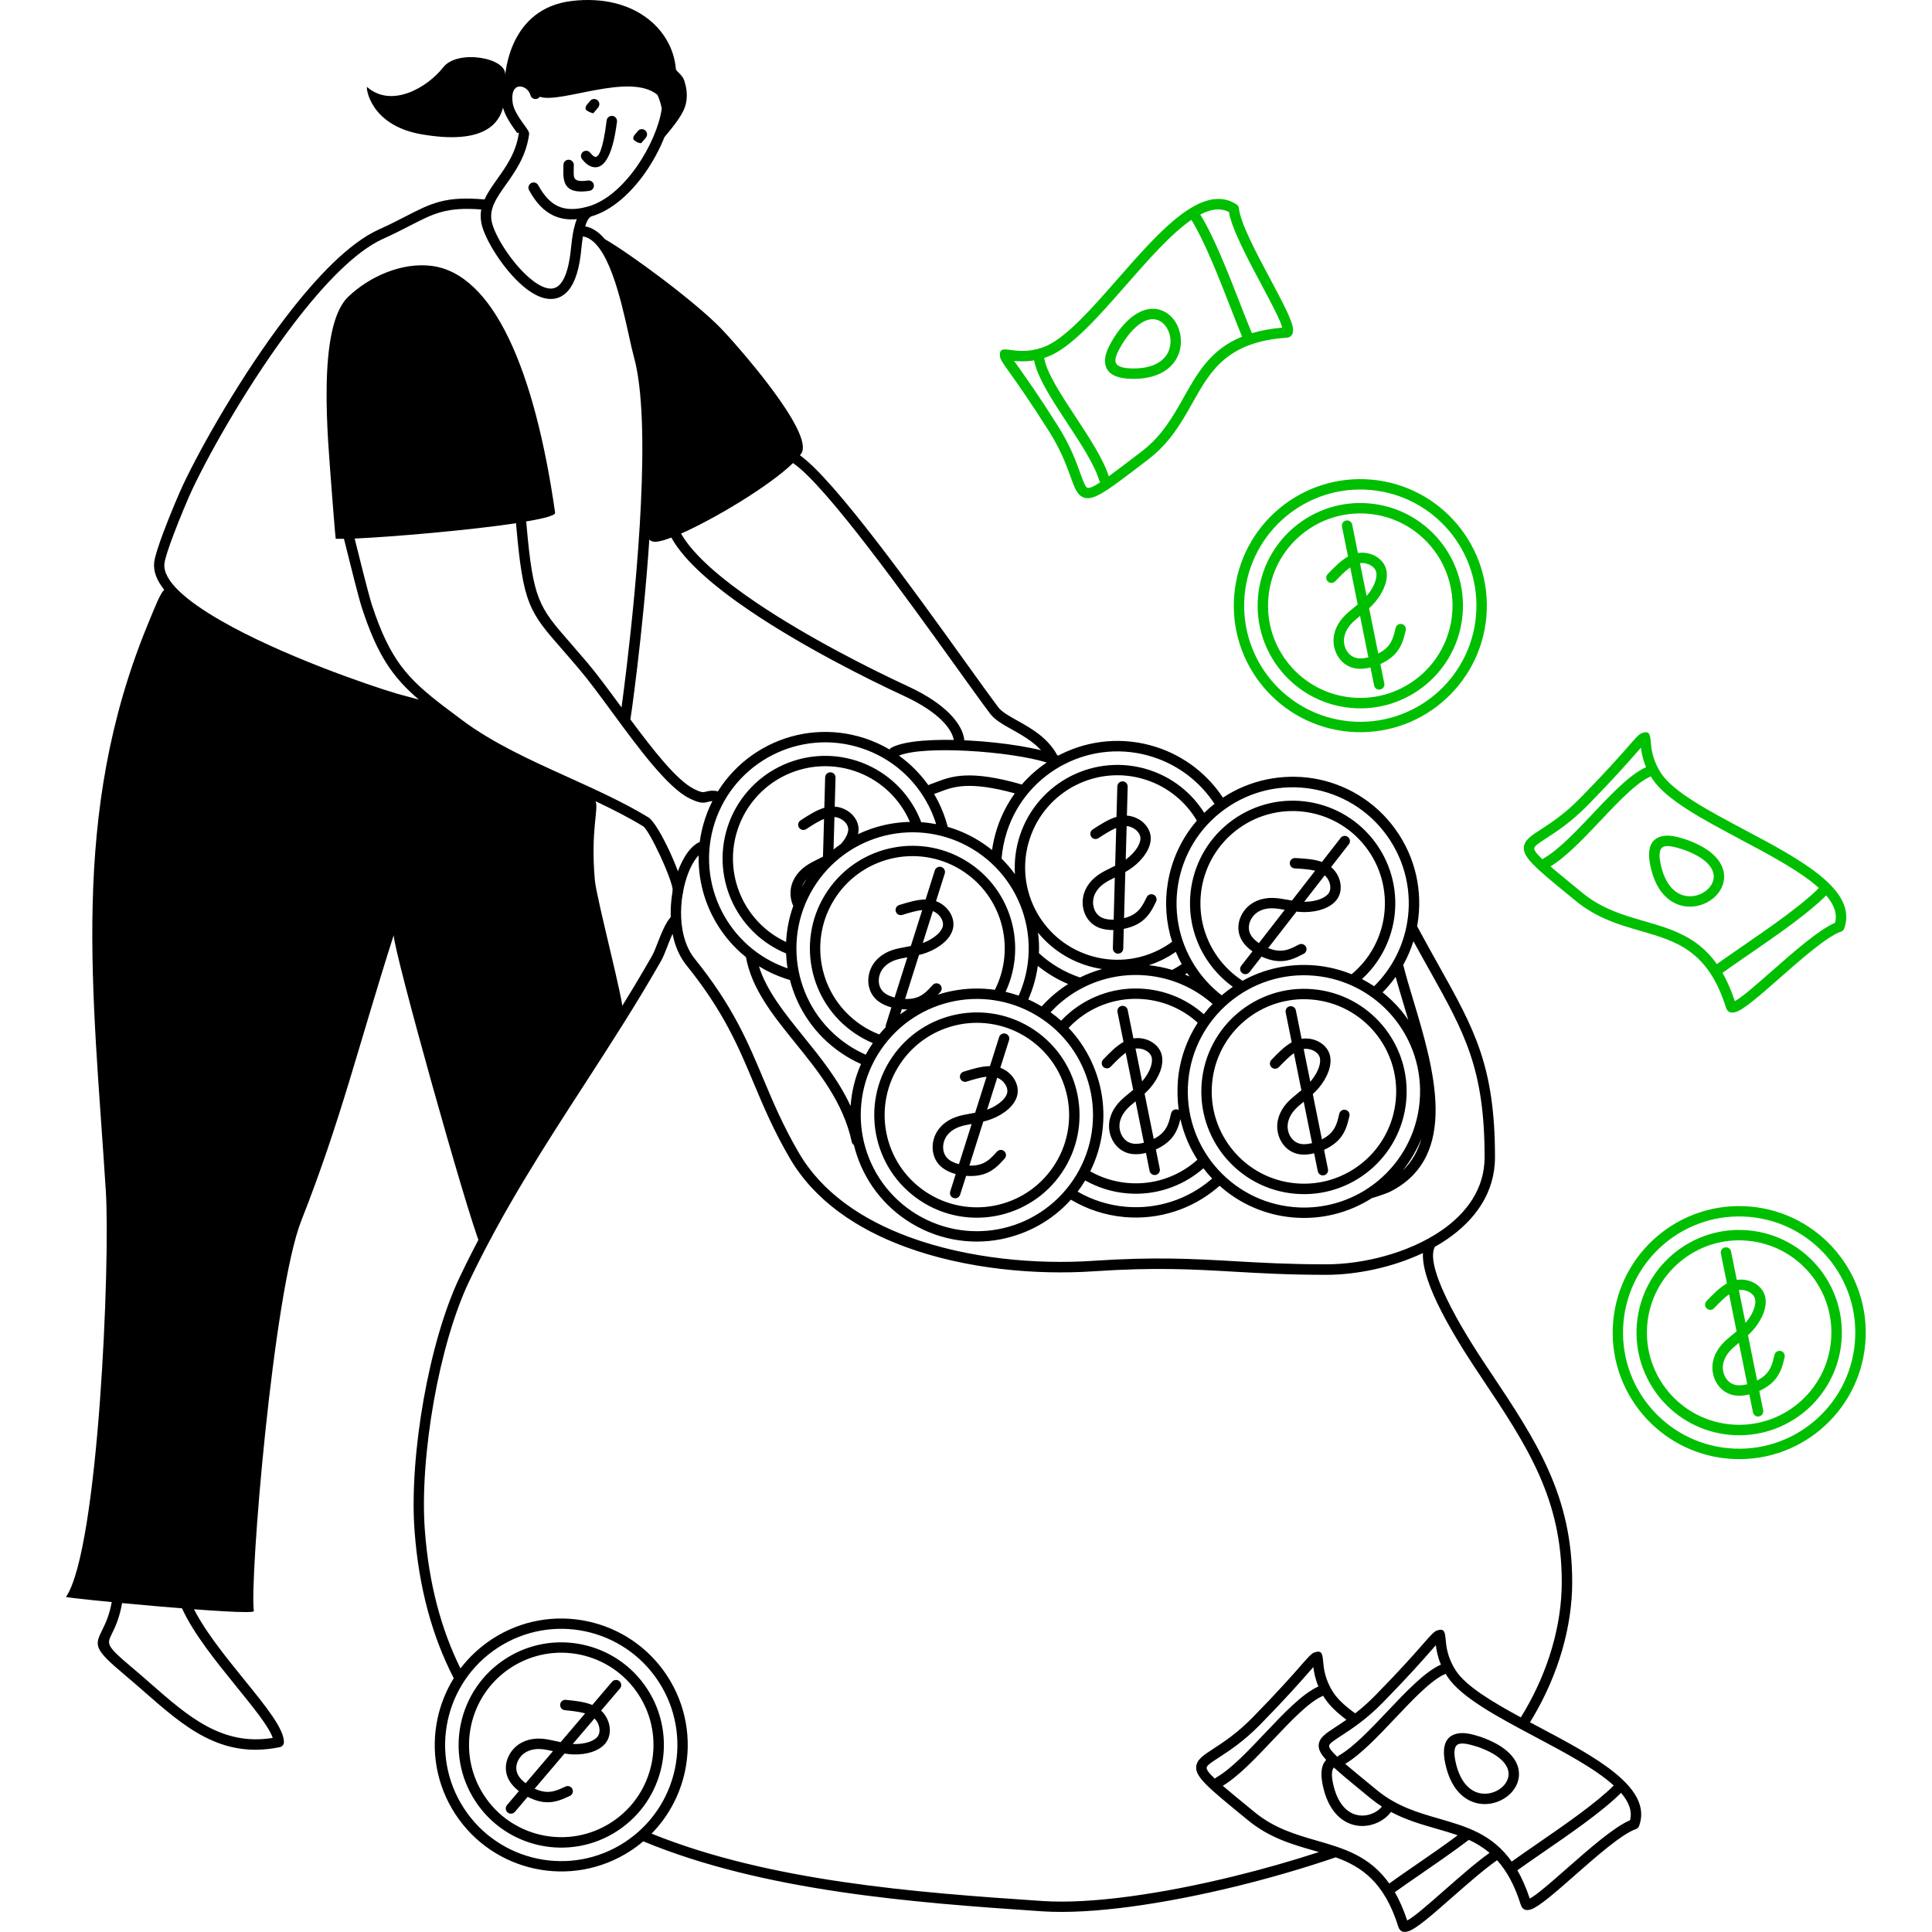 <?xml version="1.0" encoding="UTF-8"?> <svg xmlns="http://www.w3.org/2000/svg" width="350" height="350" viewBox="0 0 350 350" fill="none"> <path d="M189.441 182.772C188.425 182.115 187.358 181.543 186.286 181.054C187.156 179.09 187.723 177.041 188.009 174.98C189.649 176.305 191.49 177.422 193.511 178.27C192.646 178.814 191.821 179.421 191.035 180.077C190.21 180.768 189.435 181.52 188.711 182.317C188.958 182.463 189.2 182.615 189.441 182.772V182.772ZM156.597 133.727C150.579 131.768 144.331 132.43 139.105 135.085C133.879 137.746 129.657 142.4 127.698 148.418C127.255 149.782 126.946 151.151 126.761 152.527C126.424 152.678 126.093 152.88 125.784 153.133C124.184 154.418 122.815 157.124 122.085 160.301C121.664 162.131 121.445 164.135 121.512 166.122C120.536 167.251 119.823 169.053 119.183 170.697L119.166 170.742C118.795 171.697 118.447 172.589 118.122 173.162C113.726 180.88 108.994 188.189 104.257 195.509C96.897 206.876 89.516 218.277 83.29 231.34C80.483 237.228 78.221 245.227 76.762 253.401C75.257 261.849 74.6 270.516 75.094 277.235C75.864 287.733 78.356 296.568 82.201 304.023C80.792 306.302 79.799 308.794 79.254 311.382C78.042 317.119 79.024 323.328 82.476 328.627C85.934 333.926 91.216 337.328 96.953 338.535C102.69 339.747 108.899 338.765 114.198 335.312C115.023 334.785 115.798 334.195 116.533 333.572C138.364 342.621 165.331 344.681 188.784 346.253C197.811 346.854 210.907 344.911 223.846 341.751C230.077 340.23 236.28 338.417 241.977 336.474C246.67 338.175 250.791 340.96 253.322 349.054L253.345 349.11C253.625 349.93 254.248 350.149 255.147 349.863C256.606 349.408 259.57 346.798 262.904 343.867C265.689 341.42 268.742 338.731 271.212 336.996C272.908 338.877 274.373 341.442 275.512 345.097L275.535 345.153C275.815 345.972 276.439 346.191 277.337 345.905C278.796 345.45 281.76 342.84 285.094 339.91C289.164 336.328 293.812 332.236 296.366 331.355C296.647 331.259 296.849 331.041 296.945 330.782C299.443 323.838 289.041 318.309 278.948 312.948L277.174 312.005C277.393 311.652 277.606 311.292 277.819 310.933C282.22 303.434 284.819 294.867 284.819 286.61C284.819 278.802 283.225 272.436 280.548 266.407C277.887 260.417 274.182 254.815 269.921 248.45C268.445 246.243 265.234 241.455 262.787 236.684C260.519 232.26 258.874 227.876 259.935 225.872C260.704 225.44 261.445 224.98 262.158 224.491C267.255 220.994 270.831 216.06 270.831 209.644C270.831 193.134 267.12 186.494 260.614 174.857C259.402 172.696 258.094 170.349 256.724 167.795L256.803 167.341C257.751 161.553 256.499 155.395 252.806 150.259C249.118 145.117 243.69 141.956 237.902 141.008C232.362 140.132 226.524 141.221 221.544 144.499C218.788 140.328 214.651 137.022 209.532 135.355C203.514 133.396 197.266 134.058 192.04 136.713L191.675 136.904C188.739 135.591 181.891 134.485 175.39 134.142C169.547 133.834 163.911 134.137 161.497 135.445C161.351 135.523 161.228 135.641 161.149 135.776C159.734 134.945 158.213 134.249 156.591 133.721L156.597 133.727ZM126.57 154.957C126.475 158.802 127.356 162.563 129.057 165.903C130.516 168.772 132.576 171.343 135.136 173.397C136.192 179.185 140.026 183.928 144.073 188.936C148.3 194.162 152.768 199.697 154.306 206.865C154.357 207.112 154.503 207.314 154.699 207.449C156.007 212.787 159.224 217.677 164.135 220.994C169.378 224.536 175.57 225.62 181.324 224.502C186.118 223.548 190.586 221.14 194.005 217.334C196.879 219.052 200.174 220.169 203.733 220.483C210.037 221.039 215.976 218.99 220.467 215.223L220.944 214.814C224.497 217.996 229.078 220.102 234.197 220.551C239.446 221.017 244.442 219.669 248.562 217.031C248.876 216.941 249.37 216.812 249.909 216.621C250.69 216.346 251.453 216.077 251.745 215.931C264.56 209.565 259.71 193.421 256.022 181.161C255.326 178.854 254.675 176.681 254.209 174.801C254.973 173.431 255.59 171.988 256.056 170.507C257.089 172.404 258.06 174.144 258.975 175.772C265.329 187.134 268.95 193.606 268.95 209.644C268.95 215.347 265.711 219.77 261.103 222.936C255.13 227.034 246.895 229.044 240.254 229.044C233.507 229.044 228.432 228.752 223.616 228.477C216.139 228.05 209.268 227.657 198.024 228.409C187.897 229.089 175.396 228.056 164.646 224.081C156.265 220.988 148.957 216.105 144.73 208.863C141.839 203.912 140.037 199.618 138.28 195.43C135.456 188.7 132.745 182.239 125.863 173.695C124.948 172.561 124.319 171.197 123.92 169.726C123.14 166.841 123.258 163.551 123.915 160.711C124.487 158.219 125.459 156.102 126.57 154.952V154.957ZM137.488 175.053C138.993 175.98 140.632 176.743 142.389 177.316C142.63 177.394 142.866 177.467 143.107 177.535C144.455 182.766 147.643 187.549 152.471 190.81C153.599 191.574 154.778 192.225 155.979 192.758C154.896 195.211 154.273 197.788 154.093 200.37C151.898 195.621 148.659 191.608 145.544 187.757C142.147 183.552 138.897 179.539 137.488 175.053V175.053ZM142.669 175.418C137.292 173.577 133.132 169.76 130.741 165.056C128.299 160.256 127.693 154.525 129.495 149.001C131.297 143.478 135.164 139.206 139.964 136.77C144.763 134.328 150.495 133.721 156.018 135.523C161.542 137.325 165.814 141.193 168.25 145.992C168.789 147.053 169.238 148.159 169.592 149.299C168.694 149.13 167.795 149.007 166.892 148.951C166.656 148.322 166.381 147.705 166.078 147.104C163.922 142.866 160.144 139.442 155.266 137.847C150.388 136.259 145.319 136.798 141.075 138.953C136.837 141.109 133.413 144.887 131.819 149.765C130.23 154.643 130.769 159.712 132.925 163.956C134.878 167.801 138.173 170.978 142.406 172.724C142.445 173.633 142.529 174.537 142.675 175.435L142.669 175.418ZM171.691 149.793C171.276 148.176 170.681 146.616 169.929 145.134C169.704 144.696 169.468 144.264 169.216 143.843L170.176 143.489C172.623 142.546 175.503 141.434 183.844 143.725C182.486 145.605 181.391 147.727 180.633 150.051C180.207 151.359 179.904 152.678 179.718 153.992C179.208 153.582 178.68 153.189 178.13 152.818C176.098 151.443 173.925 150.444 171.686 149.793H171.691ZM168.183 142.248C166.729 140.205 164.938 138.381 162.856 136.887C165.18 135.939 170.119 135.748 175.301 136.023C180.768 136.315 186.443 137.134 189.621 138.139C187.959 139.256 186.443 140.592 185.113 142.119C175.587 139.38 172.286 140.654 169.496 141.726L168.407 142.13C168.323 142.158 168.244 142.198 168.177 142.243L168.183 142.248ZM164.831 148.895C163.524 148.923 162.227 149.063 160.947 149.31C159.055 149.675 157.203 150.287 155.446 151.118C155.53 150.73 155.564 150.337 155.53 149.956L155.524 149.916C155.429 148.867 154.845 147.924 154.02 147.239C153.256 146.61 152.252 146.195 151.219 146.122L151.365 140.873C151.376 140.351 150.966 139.919 150.45 139.907C149.928 139.896 149.495 140.306 149.484 140.822L149.333 146.341C147.879 146.767 146.447 147.693 145.022 148.625C144.584 148.906 144.466 149.49 144.746 149.928C145.027 150.365 145.611 150.483 146.049 150.203C147.149 149.49 148.249 148.771 149.282 148.356L149.091 155.193L148.39 155.541C147.531 155.962 146.706 156.372 145.987 156.877C145.156 157.466 144.483 158.174 144.005 158.971C143.528 159.774 143.248 160.66 143.208 161.587C143.169 162.434 143.332 163.321 143.708 164.113C142.945 166.24 142.518 168.446 142.411 170.652C138.948 169.036 136.248 166.33 134.597 163.091C132.661 159.28 132.178 154.721 133.609 150.337C135.041 145.953 138.117 142.557 141.923 140.62C145.734 138.684 150.293 138.201 154.677 139.632C159.061 141.064 162.457 144.14 164.394 147.946C164.551 148.255 164.697 148.575 164.837 148.895H164.831ZM152.297 152.931C151.859 153.234 151.427 153.548 151.005 153.885L151.168 148.002C151.78 148.058 152.37 148.316 152.83 148.693C153.29 149.069 153.605 149.563 153.655 150.09L153.661 150.118C153.706 150.646 153.487 151.264 153.111 151.875L153.077 151.932C152.864 152.274 152.6 152.605 152.308 152.925L152.297 152.931ZM146.139 159.235C145.835 159.695 145.555 160.161 145.285 160.638C145.37 160.397 145.482 160.166 145.617 159.942C145.763 159.695 145.937 159.465 146.139 159.24V159.235ZM257.779 226.995C257.633 229.802 259.132 233.697 261.108 237.548C263.612 242.432 266.856 247.271 268.35 249.505C272.571 255.809 276.242 261.355 278.824 267.176C281.395 272.964 282.928 279.082 282.928 286.616C282.928 294.542 280.43 302.771 276.197 309.984C275.973 310.366 275.748 310.742 275.512 311.118C270.264 308.272 265.593 305.471 263.758 302.67C262.208 300.307 262.012 298.258 261.905 297.141V297.118C261.771 295.659 261.681 294.907 260.3 295.389C259.778 295.575 259.166 296.271 257.897 297.713L257.852 297.77C256.286 299.555 253.637 302.569 249.09 307.195C247.821 308.491 246.614 309.53 245.508 310.389C243.763 309.137 242.382 307.885 241.562 306.639C240.013 304.276 239.816 302.227 239.71 301.11V301.087C239.575 299.628 239.485 298.875 238.104 299.358C237.582 299.543 236.97 300.239 235.702 301.682L235.657 301.738C234.09 303.523 231.441 306.538 226.894 311.163C224.087 314.026 221.595 315.643 219.843 316.782C217.941 318.023 216.773 318.781 216.7 320.134C216.605 321.975 219.024 323.962 225.244 329.065L226.086 329.755C229.948 332.927 234.046 334.111 237.969 335.239C238.289 335.329 238.615 335.425 238.935 335.52C233.978 337.137 228.702 338.641 223.391 339.938C210.626 343.059 197.732 344.979 188.896 344.389C165.87 342.851 139.442 340.836 118.038 332.18C121.153 329.009 123.213 325.051 124.095 320.858C125.307 315.121 124.325 308.912 120.872 303.613C117.414 298.314 112.132 294.912 106.395 293.705C100.658 292.493 94.45 293.475 89.151 296.927C86.883 298.421 84.969 300.223 83.419 302.255C79.933 295.199 77.677 286.902 76.958 277.123C76.475 270.55 77.121 262.057 78.603 253.743C80.034 245.727 82.246 237.902 84.974 232.165C91.16 219.187 98.497 207.853 105.817 196.547C110.566 189.205 115.315 181.874 119.744 174.105C120.143 173.403 120.513 172.454 120.906 171.444L120.923 171.393C121.209 170.652 121.518 169.872 121.838 169.171C121.911 169.53 121.995 169.889 122.085 170.237C122.545 171.949 123.292 173.549 124.381 174.896C131.089 183.221 133.755 189.57 136.528 196.183C138.308 200.426 140.132 204.777 143.085 209.834C147.553 217.497 155.216 222.639 163.978 225.872C174.997 229.942 187.785 231.003 198.131 230.307C209.268 229.555 216.082 229.948 223.492 230.374C228.37 230.655 233.518 230.947 240.232 230.947C245.688 230.947 252.183 229.644 257.768 227L257.779 226.995ZM117.252 305.965C114.451 301.665 110.167 298.909 105.508 297.927C100.855 296.944 95.814 297.741 91.519 300.543C87.22 303.344 84.463 307.627 83.481 312.286C82.499 316.94 83.296 321.98 86.097 326.275C88.898 330.575 93.181 333.331 97.84 334.313C102.494 335.296 107.535 334.498 111.829 331.697C116.129 328.896 118.885 324.613 119.868 319.954C120.85 315.3 120.053 310.26 117.252 305.965ZM112.317 305.887C112.654 305.494 112.604 304.899 112.211 304.562C111.812 304.225 111.217 304.27 110.88 304.668L107.299 308.873C105.896 308.289 104.2 308.115 102.505 307.947C101.989 307.896 101.528 308.272 101.478 308.789C101.427 309.305 101.803 309.766 102.32 309.816C103.622 309.951 104.93 310.08 105.997 310.405L101.562 315.609L100.793 315.441C99.861 315.233 98.963 315.031 98.082 314.975C97.066 314.913 96.094 315.042 95.23 315.362C94.354 315.688 93.58 316.204 92.968 316.9C92.305 317.652 91.823 318.618 91.682 319.651C91.553 320.594 91.705 321.587 92.238 322.531C92.642 323.238 93.265 323.906 93.995 324.484L91.845 327.01C91.508 327.409 91.559 328.004 91.952 328.34C92.35 328.677 92.94 328.632 93.282 328.234L95.595 325.517C96.375 325.921 97.195 326.219 97.947 326.37C99.042 326.589 100.001 326.505 100.894 326.269C101.736 326.05 102.488 325.697 103.24 325.348C103.706 325.13 103.914 324.568 103.695 324.102C103.476 323.636 102.915 323.429 102.449 323.648C101.781 323.962 101.107 324.276 100.411 324.456C99.777 324.624 99.087 324.686 98.317 324.529C97.852 324.434 97.352 324.265 96.852 324.041L102.275 317.669C102.775 317.748 103.285 317.81 103.807 317.832C104.997 317.883 106.244 317.72 107.31 317.355L107.383 317.332C108.422 316.962 109.309 316.384 109.853 315.581L109.876 315.547C110.459 314.666 110.6 313.566 110.381 312.516C110.179 311.551 109.662 310.596 108.899 309.889L112.301 305.892L112.317 305.887ZM100.181 317.231L95.224 323.053C94.646 322.615 94.163 322.11 93.877 321.604C93.563 321.054 93.479 320.47 93.552 319.915C93.641 319.258 93.956 318.635 94.382 318.152C94.787 317.692 95.303 317.349 95.887 317.136C96.504 316.906 97.212 316.81 97.964 316.861C98.649 316.9 99.395 317.063 100.181 317.237V317.231ZM103.763 315.935L107.698 311.315C108.135 311.741 108.433 312.314 108.556 312.892C108.68 313.47 108.613 314.06 108.326 314.498L108.309 314.526C108.012 314.964 107.456 315.306 106.777 315.547L106.715 315.57C105.879 315.856 104.874 315.98 103.903 315.94L103.768 315.935H103.763ZM105.121 299.762C109.309 300.644 113.159 303.125 115.674 306.987C118.195 310.855 118.908 315.373 118.026 319.555C117.145 323.743 114.664 327.594 110.802 330.109C106.934 332.629 102.415 333.342 98.233 332.461C94.046 331.579 90.195 329.098 87.68 325.236C85.159 321.369 84.447 316.85 85.328 312.668C86.209 308.48 88.69 304.629 92.552 302.114C96.42 299.594 100.939 298.881 105.121 299.762ZM106.014 295.53C111.279 296.641 116.129 299.762 119.301 304.629C122.472 309.496 123.376 315.188 122.265 320.454C121.153 325.719 118.032 330.569 113.165 333.741C108.298 336.912 102.606 337.816 97.341 336.705C92.075 335.593 87.225 332.472 84.054 327.605C80.882 322.738 79.978 317.046 81.09 311.781C82.201 306.515 85.322 301.665 90.189 298.494C95.056 295.322 100.748 294.418 106.014 295.53ZM243.925 311.545C243.229 312.033 242.601 312.443 242.039 312.808C240.136 314.049 238.969 314.806 238.896 316.159C238.845 316.928 239.272 317.748 240.248 318.826C239.485 319.606 239.131 320.987 239.609 323.322C240.524 327.818 242.814 329.968 245.233 330.597C247.271 331.125 249.393 330.552 250.886 329.379C251.307 329.048 251.683 328.666 251.992 328.251C254.709 329.699 257.476 330.496 260.165 331.271C261.501 331.647 262.809 332.034 264.072 332.489C261.54 334.369 258.756 336.289 256.247 338.018C254.557 339.18 252.985 340.263 251.677 341.212C248.13 336.216 243.443 334.858 238.497 333.432C234.758 332.354 230.863 331.226 227.293 328.296L226.451 327.605C224.357 325.887 222.729 324.551 221.516 323.513C224.329 321.834 227.467 318.523 230.554 315.255C233.9 311.719 237.2 308.233 239.704 307.206L239.996 307.672C240.866 308.996 242.23 310.288 243.931 311.556L243.925 311.545ZM241.635 320.19C242.993 321.436 244.902 323.002 247.439 325.085L248.281 325.775C248.966 326.336 249.657 326.836 250.353 327.28C250.167 327.498 249.954 327.706 249.724 327.891C248.657 328.728 247.147 329.143 245.71 328.773C243.92 328.307 242.202 326.6 241.461 322.946C241.152 321.43 241.293 320.605 241.646 320.195L241.635 320.19ZM266.104 333.303C267.418 333.909 268.675 334.667 269.843 335.666C267.305 337.479 264.358 340.078 261.653 342.453C258.773 344.984 256.185 347.263 254.928 347.915C254.265 345.916 253.513 344.227 252.688 342.784C253.985 341.846 255.584 340.741 257.319 339.551C260.143 337.603 263.309 335.425 266.11 333.297L266.104 333.303ZM238.845 305.522C235.96 306.802 232.597 310.349 229.184 313.953C226.142 317.17 223.054 320.431 220.422 321.958C220.315 322.02 220.197 322.115 220.079 322.227C219.024 321.239 218.569 320.628 218.592 320.218C218.614 319.825 219.473 319.264 220.876 318.349C222.695 317.164 225.289 315.48 228.247 312.471C232.811 307.823 235.494 304.775 237.077 302.968L237.924 302.008C238.037 302.917 238.256 304.13 238.845 305.522V305.522ZM261.035 301.559C258.15 302.838 254.787 306.386 251.374 309.99C248.332 313.207 245.244 316.468 242.612 317.995C242.505 318.057 242.387 318.152 242.269 318.264C241.214 317.276 240.759 316.664 240.782 316.255C240.804 315.862 241.663 315.3 243.066 314.385C244.885 313.201 247.479 311.517 250.437 308.508C255.001 303.86 257.684 300.812 259.267 299.004L260.115 298.045C260.227 298.954 260.446 300.166 261.035 301.559V301.559ZM243.701 319.539C246.513 317.86 249.651 314.548 252.738 311.281C256.084 307.745 259.385 304.259 261.888 303.231L262.18 303.697C264.678 307.503 271.302 311.023 278.061 314.616C283.495 317.501 289.03 320.442 292.341 323.457C289.22 326.612 283.315 330.681 278.431 334.049C276.742 335.211 275.17 336.295 273.862 337.243C270.314 332.247 265.627 330.889 260.682 329.463C256.943 328.385 253.047 327.257 249.477 324.327L248.635 323.636C246.541 321.919 244.913 320.583 243.701 319.544V319.539ZM274.878 338.826C276.175 337.889 277.775 336.783 279.509 335.593C284.438 332.197 290.394 328.093 293.666 324.793C295.064 326.421 295.732 328.071 295.3 329.749C292.353 331.007 287.834 334.987 283.854 338.484C280.974 341.016 278.386 343.295 277.129 343.946C276.467 341.948 275.714 340.258 274.889 338.815L274.878 338.826ZM267.491 316.384C271.212 317.647 272.868 319.264 273.228 320.762C273.514 321.969 272.919 323.142 271.914 323.934C270.848 324.77 269.337 325.186 267.9 324.815C266.11 324.349 264.392 322.643 263.651 318.988C263.202 316.788 263.702 316.047 264.42 315.901C265.256 315.733 266.435 316.081 267.109 316.283L267.496 316.395L267.491 316.384ZM275.052 320.33C274.558 318.264 272.532 316.114 268.097 314.604L267.625 314.464C266.783 314.211 265.324 313.785 264.033 314.049C262.332 314.397 261.052 315.71 261.799 319.353C262.714 323.85 265.004 326 267.423 326.628C269.461 327.156 271.583 326.583 273.076 325.41C274.625 324.187 275.529 322.317 275.052 320.324V320.33ZM252.834 176.979C253.244 178.466 253.721 180.055 254.215 181.711C254.512 182.705 254.821 183.726 255.124 184.77C254.709 184.164 254.26 183.575 253.788 183.013C252.795 181.829 251.683 180.745 250.471 179.774C251.341 178.899 252.127 177.967 252.828 176.979H252.834ZM257.504 206.242C256.898 208.459 255.82 210.435 254.114 212.052C255.506 210.312 256.657 208.358 257.504 206.242ZM247.232 215.65C247.086 215.723 246.962 215.796 246.884 215.858C243.235 218.008 238.901 219.08 234.366 218.676C228.578 218.165 223.548 215.353 220.09 211.227C216.633 207.101 214.752 201.65 215.263 195.863C215.774 190.075 218.586 185.045 222.712 181.588C226.838 178.13 232.289 176.249 238.076 176.76C243.864 177.271 248.893 180.083 252.351 184.209C255.809 188.335 257.69 193.786 257.179 199.573C256.668 205.361 253.856 210.39 249.73 213.848C248.944 214.505 248.107 215.106 247.237 215.644L247.232 215.65ZM188.212 172.673C188.273 171.41 188.212 170.175 188.043 168.952C190.216 171.612 193.157 173.701 196.66 174.84C197.653 175.166 198.658 175.401 199.663 175.553C198.271 175.935 196.929 176.451 195.649 177.08C192.803 176.114 190.294 174.588 188.212 172.679V172.673ZM183.867 158.365C183.143 157.371 182.34 156.428 181.447 155.547C181.576 153.913 181.896 152.268 182.424 150.64C184.226 145.117 188.094 140.845 192.893 138.409C197.693 135.967 203.424 135.361 208.948 137.162C213.674 138.706 217.486 141.766 220.018 145.622C219.355 146.144 218.738 146.683 218.159 147.25C215.925 143.702 212.484 140.884 208.196 139.486C203.317 137.898 198.248 138.437 194.005 140.592C189.767 142.748 186.342 146.526 184.748 151.404C183.99 153.722 183.721 156.08 183.867 158.37V158.365ZM216.818 148.67C214.017 151.915 212.237 155.827 211.564 159.919C210.963 163.473 211.227 167.172 212.355 170.669L212.338 170.613C211.597 171.158 210.817 171.64 209.997 172.056C206.186 173.992 201.628 174.475 197.244 173.044C192.86 171.612 189.463 168.536 187.527 164.73C185.59 160.919 185.107 156.361 186.539 151.976C187.97 147.592 191.046 144.196 194.852 142.26C198.664 140.323 203.222 139.84 207.606 141.272C211.631 142.585 214.825 145.285 216.818 148.664V148.67ZM213.012 172.449C213.326 173.201 213.686 173.948 214.084 174.672C213.523 175.042 212.95 175.39 212.355 175.705C210.997 175.3 209.582 175.009 208.128 174.857C209.066 174.554 209.975 174.178 210.851 173.734C211.597 173.353 212.321 172.92 213.012 172.443V172.449ZM214.993 176.187C215.151 176.429 215.313 176.664 215.482 176.9C215.212 176.777 214.943 176.653 214.668 176.535L215.061 176.283L214.993 176.182V176.187ZM204.294 142.518C204.305 141.996 203.896 141.563 203.379 141.552C202.857 141.541 202.425 141.951 202.414 142.467L202.262 147.985C200.808 148.412 199.377 149.338 197.951 150.27C197.513 150.551 197.395 151.134 197.676 151.572C197.957 152.01 198.54 152.128 198.978 151.847C200.078 151.134 201.179 150.416 202.212 150L202.021 156.838L201.319 157.186C200.46 157.607 199.635 158.017 198.916 158.522C198.086 159.111 197.412 159.818 196.935 160.616C196.458 161.418 196.177 162.305 196.138 163.231C196.093 164.231 196.323 165.286 196.862 166.179C197.35 166.992 198.091 167.672 199.102 168.07C199.86 168.368 200.763 168.497 201.695 168.486L201.605 171.798C201.594 172.32 202.004 172.752 202.52 172.763C203.042 172.774 203.475 172.365 203.486 171.848L203.581 168.278C204.44 168.104 205.265 167.823 205.95 167.47C206.938 166.953 207.634 166.285 208.184 165.539C208.701 164.843 209.066 164.096 209.431 163.349C209.661 162.883 209.47 162.322 209.004 162.092C208.538 161.862 207.977 162.053 207.746 162.519C207.421 163.181 207.095 163.849 206.669 164.421C206.276 164.949 205.782 165.432 205.08 165.797C204.659 166.016 204.159 166.201 203.632 166.336L203.862 157.972C204.3 157.719 204.738 157.45 205.159 157.135C206.113 156.428 206.983 155.524 207.589 154.564L207.634 154.497C208.212 153.559 208.538 152.549 208.459 151.589L208.454 151.55C208.358 150.5 207.775 149.557 206.949 148.872C206.186 148.243 205.181 147.828 204.148 147.755L204.294 142.507V142.518ZM201.959 158.965L201.751 166.605C201.027 166.622 200.337 166.538 199.792 166.319C199.203 166.089 198.771 165.685 198.479 165.207C198.136 164.64 197.99 163.961 198.018 163.316C198.046 162.704 198.232 162.114 198.552 161.581C198.888 161.014 199.382 160.498 200 160.065C200.561 159.667 201.246 159.324 201.965 158.971L201.959 158.965ZM203.935 155.715L204.103 149.647C204.715 149.703 205.305 149.961 205.765 150.337C206.225 150.713 206.54 151.207 206.59 151.735L206.596 151.763C206.641 152.291 206.422 152.908 206.046 153.52L206.012 153.576C205.54 154.323 204.833 155.053 204.053 155.631L203.941 155.715H203.935ZM248.921 178.652C248.214 178.203 247.495 177.759 246.732 177.361C249.892 174.475 251.863 170.675 252.525 166.661C253.294 161.968 252.273 156.972 249.281 152.802C246.289 148.636 241.888 146.071 237.189 145.296C232.496 144.527 227.5 145.549 223.329 148.541C219.164 151.533 216.599 155.934 215.824 160.632C215.055 165.325 216.077 170.321 219.069 174.492C220.287 176.187 221.735 177.613 223.341 178.77C222.701 179.207 222.083 179.668 221.494 180.167L221.017 180.577L221.325 180.313C219.748 179.09 218.311 177.624 217.087 175.924C213.702 171.203 212.546 165.555 213.422 160.251C214.292 154.94 217.194 149.956 221.915 146.571C226.636 143.186 232.283 142.029 237.588 142.905C242.898 143.775 247.883 146.677 251.268 151.398C254.653 156.119 255.809 161.766 254.933 167.071C254.226 171.382 252.183 175.474 248.921 178.674V178.652ZM244.857 176.496C242.791 175.654 240.568 175.104 238.233 174.896C233.49 174.492 228.96 175.531 225.103 177.675C223.397 176.569 221.859 175.132 220.601 173.381C217.912 169.631 216.997 165.146 217.688 160.93C218.384 156.709 220.686 152.757 224.435 150.062C228.185 147.373 232.67 146.458 236.886 147.149C241.107 147.845 245.059 150.146 247.754 153.896C250.443 157.646 251.358 162.131 250.667 166.347C250.033 170.203 248.051 173.841 244.857 176.49V176.496ZM244.358 152.948C244.677 152.538 244.599 151.943 244.189 151.623C243.779 151.303 243.19 151.381 242.87 151.791L239.479 156.153C238.054 155.631 236.353 155.535 234.652 155.44C234.135 155.412 233.686 155.81 233.664 156.327C233.636 156.843 234.029 157.287 234.551 157.32C235.859 157.393 237.172 157.466 238.25 157.741L234.051 163.142L233.277 163.007C232.339 162.844 231.43 162.681 230.548 162.664C229.532 162.648 228.567 162.822 227.714 163.181C226.855 163.546 226.108 164.096 225.524 164.82C224.901 165.595 224.458 166.583 224.362 167.627C224.278 168.575 224.469 169.558 225.047 170.478C225.479 171.169 226.131 171.809 226.894 172.348L224.862 174.964C224.542 175.373 224.615 175.968 225.03 176.283C225.44 176.603 226.035 176.524 226.355 176.114L228.55 173.296C229.341 173.667 230.178 173.931 230.941 174.043C232.042 174.211 233.001 174.088 233.883 173.813C234.708 173.555 235.449 173.167 236.184 172.786C236.645 172.55 236.824 171.977 236.583 171.517C236.341 171.057 235.775 170.877 235.314 171.113C234.657 171.455 234.001 171.798 233.316 172.011C232.687 172.207 232.002 172.297 231.228 172.179C230.756 172.106 230.251 171.96 229.74 171.753L234.871 165.146C235.376 165.202 235.887 165.241 236.409 165.235C237.599 165.23 238.839 165.017 239.889 164.601L239.962 164.573C240.984 164.158 241.843 163.535 242.348 162.715L242.37 162.681C242.915 161.778 243.005 160.672 242.741 159.633C242.499 158.673 241.933 157.747 241.141 157.073L244.363 152.931L244.358 152.948ZM232.743 164.82L228.056 170.855C227.461 170.439 226.956 169.962 226.647 169.468C226.31 168.935 226.198 168.351 226.248 167.795C226.31 167.133 226.591 166.498 227.001 165.993C227.382 165.516 227.882 165.151 228.455 164.91C229.061 164.652 229.763 164.528 230.515 164.545C231.205 164.556 231.957 164.68 232.749 164.82H232.743ZM236.263 163.366L239.99 158.572C240.451 158.982 240.771 159.532 240.916 160.11C241.062 160.689 241.029 161.272 240.759 161.727L240.742 161.749C240.467 162.204 239.923 162.569 239.261 162.838L239.199 162.867C238.374 163.192 237.38 163.355 236.403 163.366H236.263ZM195.223 215.875C195.475 215.538 195.722 215.195 195.964 214.842C196.183 214.516 196.396 214.179 196.598 213.848C198.844 215.117 201.386 215.942 204.115 216.183C209.228 216.638 214.039 214.971 217.694 211.917L218.014 211.648C218.221 211.917 218.435 212.187 218.648 212.445C218.951 212.81 219.271 213.158 219.597 213.506L219.265 213.786C215.139 217.244 209.689 219.125 203.901 218.614C200.735 218.333 197.799 217.368 195.223 215.875V215.875ZM197.507 212.198C199.803 207.583 200.404 202.47 199.472 197.653C198.625 193.426 196.649 189.441 193.584 186.213C194.038 185.73 194.521 185.276 195.026 184.849C198.305 182.104 202.633 180.605 207.23 181.015C211.002 181.346 214.37 182.912 216.975 185.276C215.01 188.312 213.73 191.86 213.388 195.705C213.259 197.558 213.293 199.343 213.54 201.089C213.461 201.044 213.377 201.01 213.287 200.988C212.782 200.87 212.277 201.184 212.159 201.689C211.99 202.408 211.822 203.132 211.536 203.789C211.272 204.395 210.896 204.973 210.301 205.484C209.941 205.793 209.498 206.085 209.01 206.332L207.354 198.13C207.724 197.788 208.089 197.423 208.426 197.025C209.195 196.121 209.84 195.043 210.216 193.976L210.244 193.903C210.598 192.859 210.688 191.804 210.39 190.883L210.379 190.844C210.048 189.845 209.268 189.053 208.308 188.576C207.421 188.138 206.354 187.953 205.327 188.116L204.289 182.968C204.188 182.458 203.688 182.132 203.177 182.233C202.666 182.334 202.335 182.834 202.442 183.345L203.536 188.756C202.212 189.497 201.027 190.721 199.848 191.95C199.489 192.326 199.5 192.921 199.871 193.28C200.247 193.64 200.842 193.628 201.201 193.258C202.111 192.315 203.02 191.372 203.935 190.732L205.288 197.44L204.682 197.94C203.941 198.54 203.228 199.124 202.644 199.781C201.965 200.544 201.471 201.386 201.184 202.262C200.898 203.149 200.831 204.081 200.999 204.99C201.179 205.972 201.645 206.949 202.369 207.701C203.031 208.381 203.901 208.88 204.979 209.043C205.787 209.166 206.697 209.088 207.601 208.863L208.257 212.114C208.364 212.624 208.858 212.956 209.369 212.849C209.88 212.748 210.211 212.248 210.104 211.737L209.397 208.24C210.194 207.875 210.935 207.421 211.524 206.915C212.372 206.191 212.9 205.383 213.265 204.535C213.523 203.94 213.697 203.334 213.843 202.728C214.432 205.377 215.487 207.87 216.919 210.098L216.487 210.474C213.208 213.219 208.88 214.718 204.283 214.308C201.819 214.089 199.528 213.349 197.507 212.198V212.198ZM192.231 184.905C191.625 184.366 190.99 183.855 190.317 183.378C190.923 182.727 191.568 182.11 192.253 181.537C196.379 178.079 201.83 176.199 207.617 176.709C212.265 177.119 216.425 179.011 219.669 181.879C219.097 182.458 218.575 183.086 218.075 183.732C215.201 181.189 211.513 179.505 207.398 179.146C202.285 178.691 197.474 180.358 193.819 183.412C193.258 183.878 192.73 184.383 192.231 184.911V184.905ZM205.714 199.523L207.23 207.017C206.528 207.196 205.838 207.269 205.26 207.179C204.637 207.084 204.12 206.792 203.733 206.388C203.273 205.911 202.975 205.282 202.857 204.642C202.745 204.041 202.795 203.424 202.986 202.834C203.188 202.206 203.553 201.594 204.053 201.027C204.507 200.516 205.097 200.022 205.72 199.517L205.714 199.523ZM206.91 195.907L205.709 189.957C206.315 189.879 206.949 189.996 207.483 190.26C208.016 190.524 208.437 190.934 208.6 191.434L208.611 191.462C208.768 191.967 208.695 192.618 208.465 193.297L208.443 193.359C208.151 194.195 207.629 195.06 206.994 195.801L206.904 195.907H206.91ZM237.868 179.207C232.754 178.753 227.944 180.42 224.289 183.474C220.641 186.527 218.154 190.979 217.705 196.093C217.25 201.207 218.917 206.017 221.971 209.672C225.025 213.32 229.476 215.807 234.59 216.256C239.704 216.711 244.515 215.044 248.169 211.99C251.818 208.936 254.305 204.485 254.754 199.371C255.208 194.257 253.541 189.446 250.487 185.792C247.434 182.143 242.982 179.656 237.868 179.207ZM234.758 183.036C234.657 182.525 234.158 182.199 233.647 182.3C233.136 182.401 232.805 182.901 232.912 183.412L234.006 188.823C232.682 189.564 231.497 190.788 230.318 192.017C229.959 192.393 229.97 192.988 230.341 193.348C230.717 193.707 231.312 193.696 231.671 193.325C232.58 192.382 233.49 191.439 234.405 190.799L235.758 197.507L235.151 198.007C234.41 198.608 233.698 199.191 233.114 199.848C232.435 200.612 231.941 201.454 231.654 202.329C231.368 203.216 231.301 204.148 231.469 205.057C231.649 206.04 232.115 207.017 232.839 207.769C233.501 208.448 234.371 208.948 235.449 209.11C236.257 209.234 237.167 209.155 238.07 208.931L238.727 212.181C238.834 212.692 239.328 213.023 239.839 212.916C240.35 212.815 240.681 212.316 240.574 211.805L239.867 208.308C240.664 207.943 241.405 207.488 241.994 206.983C242.842 206.259 243.37 205.45 243.734 204.603C244.082 203.806 244.268 202.997 244.459 202.189C244.576 201.684 244.262 201.179 243.757 201.061C243.252 200.943 242.746 201.257 242.629 201.762C242.46 202.481 242.292 203.205 242.005 203.862C241.742 204.468 241.366 205.046 240.771 205.557C240.411 205.866 239.968 206.158 239.479 206.405L237.823 198.203C238.194 197.861 238.559 197.496 238.896 197.098C239.665 196.194 240.31 195.116 240.686 194.049L240.714 193.976C241.068 192.932 241.158 191.877 240.86 190.956L240.849 190.917C240.518 189.918 239.738 189.126 238.778 188.649C237.891 188.211 236.824 188.026 235.797 188.189L234.758 183.041V183.036ZM236.179 199.59L237.694 207.084C236.993 207.264 236.302 207.336 235.724 207.247C235.101 207.151 234.584 206.859 234.197 206.455C233.737 205.978 233.439 205.349 233.321 204.709C233.209 204.109 233.26 203.491 233.451 202.902C233.653 202.273 234.018 201.661 234.517 201.094C234.972 200.583 235.561 200.09 236.184 199.584L236.179 199.59ZM237.374 195.975L236.173 190.025C236.779 189.946 237.414 190.064 237.947 190.328C238.48 190.592 238.901 191.001 239.064 191.501L239.075 191.529C239.232 192.034 239.159 192.685 238.929 193.365L238.907 193.426C238.615 194.263 238.093 195.127 237.459 195.868L237.369 195.975H237.374ZM225.496 184.916C228.775 182.171 233.103 180.672 237.7 181.082C242.297 181.486 246.294 183.721 249.034 186.999C251.779 190.277 253.277 194.605 252.868 199.203C252.463 203.8 250.229 207.797 246.951 210.536C243.673 213.281 239.345 214.78 234.747 214.37C230.15 213.966 226.153 211.732 223.414 208.454C220.669 205.175 219.17 200.847 219.58 196.25C219.984 191.652 222.218 187.656 225.496 184.916ZM184.54 180.364C183.766 180.106 182.974 179.87 182.171 179.673C183.867 176.041 184.299 172.05 183.569 168.284C182.665 163.613 179.977 159.28 175.722 156.411C171.472 153.537 166.448 152.661 161.778 153.565C157.107 154.469 152.774 157.158 149.905 161.413C147.031 165.662 146.155 170.686 147.059 175.357C147.963 180.027 150.652 184.361 154.907 187.229C155.94 187.925 157.018 188.503 158.123 188.969L157.983 189.177C157.568 189.778 157.18 190.417 156.832 191.069C155.704 190.569 154.604 189.963 153.543 189.25C148.732 186 145.69 181.105 144.662 175.822C143.641 170.54 144.634 164.859 147.884 160.043C151.135 155.232 156.03 152.19 161.312 151.162C166.594 150.141 172.275 151.134 177.091 154.385C181.902 157.635 184.945 162.53 185.972 167.812C186.775 171.955 186.337 176.339 184.546 180.358L184.54 180.364ZM180.246 179.314C177.698 178.949 175.115 179.017 172.612 179.499C171.697 179.668 170.787 179.909 169.9 180.195L170.355 179.701C170.703 179.32 170.675 178.725 170.288 178.377C169.906 178.029 169.311 178.057 168.963 178.444C168.469 178.988 167.969 179.544 167.402 179.976C166.88 180.381 166.269 180.701 165.499 180.858C165.034 180.953 164.506 180.992 163.961 180.976L166.487 172.999C166.976 172.881 167.47 172.735 167.964 172.55C169.075 172.134 170.164 171.5 171.006 170.748L171.068 170.697C171.882 169.956 172.471 169.075 172.662 168.126L172.668 168.087C172.864 167.049 172.567 165.982 171.955 165.101C171.394 164.287 170.546 163.613 169.569 163.254L171.152 158.247C171.309 157.753 171.034 157.219 170.535 157.062C170.041 156.905 169.507 157.18 169.35 157.68L167.683 162.945C166.167 162.951 164.534 163.45 162.906 163.95C162.412 164.102 162.131 164.629 162.283 165.123C162.435 165.617 162.962 165.898 163.456 165.746C164.708 165.359 165.965 164.977 167.071 164.859L165.005 171.382L164.231 171.528C163.288 171.697 162.384 171.859 161.553 172.151C160.588 172.488 159.746 172.988 159.072 173.616C158.393 174.256 157.882 175.031 157.584 175.912C157.265 176.861 157.197 177.939 157.472 178.949C157.719 179.864 158.241 180.723 159.106 181.385C159.751 181.879 160.588 182.256 161.486 182.497L160.487 185.657C160.442 185.803 160.431 185.949 160.453 186.084C160.049 186.499 159.661 186.943 159.285 187.397C158.135 186.954 157.012 186.37 155.951 185.652C152.128 183.069 149.714 179.179 148.9 174.986C148.086 170.787 148.878 166.274 151.46 162.451C154.042 158.628 157.933 156.215 162.126 155.401C166.325 154.587 170.838 155.378 174.661 157.96C178.483 160.543 180.897 164.433 181.711 168.626C182.396 172.162 181.941 175.924 180.24 179.303L180.246 179.314ZM164.354 182.862C163.922 183.148 163.49 183.451 163.074 183.766L163.372 182.828C163.703 182.856 164.034 182.867 164.354 182.862ZM164.371 173.42L162.064 180.712C161.362 180.527 160.722 180.257 160.256 179.898C159.757 179.516 159.448 179.005 159.302 178.466C159.128 177.826 159.173 177.13 159.381 176.519C159.572 175.94 159.914 175.424 160.369 174.997C160.852 174.543 161.463 174.183 162.176 173.936C162.827 173.706 163.58 173.566 164.366 173.426L164.371 173.42ZM167.167 170.838L168.997 165.05C169.569 165.275 170.063 165.685 170.4 166.173C170.737 166.661 170.905 167.223 170.81 167.745L170.804 167.773C170.698 168.289 170.321 168.822 169.788 169.311L169.738 169.356C169.075 169.945 168.2 170.45 167.29 170.793L167.161 170.843L167.167 170.838ZM187.381 186.595C183.131 183.721 178.107 182.845 173.437 183.749C168.767 184.652 164.433 187.341 161.564 191.596C158.69 195.846 157.815 200.87 158.718 205.54C159.622 210.211 162.311 214.544 166.566 217.413C170.815 220.287 175.839 221.162 180.51 220.259C185.18 219.355 189.514 216.666 192.382 212.411C195.256 208.162 196.132 203.138 195.228 198.467C194.325 193.797 191.636 189.463 187.381 186.595ZM182.806 188.442C182.963 187.948 182.688 187.414 182.188 187.257C181.694 187.1 181.161 187.375 181.004 187.875L179.337 193.14C177.821 193.146 176.188 193.645 174.56 194.145C174.066 194.296 173.785 194.824 173.937 195.318C174.088 195.812 174.616 196.093 175.11 195.941C176.362 195.554 177.619 195.172 178.725 195.054L176.659 201.577L175.884 201.723C174.941 201.891 174.038 202.054 173.207 202.346C172.241 202.683 171.399 203.183 170.726 203.811C170.046 204.451 169.536 205.226 169.238 206.107C168.918 207.056 168.851 208.134 169.126 209.144C169.373 210.059 169.895 210.918 170.759 211.58C171.405 212.074 172.241 212.45 173.139 212.692L172.14 215.852C171.983 216.346 172.258 216.879 172.758 217.037C173.252 217.194 173.785 216.919 173.942 216.419L175.02 213.017C175.896 213.085 176.766 213.045 177.524 212.888C178.613 212.664 179.471 212.215 180.201 211.648C180.886 211.12 181.447 210.503 182.003 209.885C182.351 209.503 182.323 208.908 181.936 208.56C181.554 208.212 180.959 208.24 180.611 208.628C180.117 209.172 179.617 209.728 179.05 210.16C178.528 210.564 177.916 210.884 177.147 211.041C176.682 211.137 176.154 211.176 175.609 211.159L178.135 203.183C178.624 203.065 179.118 202.919 179.612 202.733C180.723 202.318 181.812 201.684 182.654 200.932L182.716 200.881C183.53 200.14 184.119 199.259 184.31 198.31L184.316 198.271C184.512 197.232 184.215 196.166 183.603 195.284C183.042 194.47 182.194 193.797 181.217 193.438L182.8 188.43L182.806 188.442ZM176.03 203.609L173.723 210.901C173.022 210.716 172.382 210.446 171.916 210.087C171.416 209.705 171.107 209.195 170.961 208.656C170.787 208.016 170.832 207.32 171.04 206.708C171.231 206.13 171.573 205.613 172.028 205.187C172.511 204.732 173.123 204.373 173.835 204.126C174.487 203.895 175.239 203.755 176.025 203.615L176.03 203.609ZM178.826 201.027L180.656 195.239C181.228 195.464 181.722 195.874 182.059 196.362C182.396 196.851 182.564 197.412 182.469 197.934L182.463 197.962C182.357 198.478 181.981 199.012 181.447 199.5L181.397 199.545C180.734 200.134 179.859 200.64 178.949 200.982L178.82 201.033L178.826 201.027ZM173.791 185.601C177.989 184.787 182.503 185.579 186.325 188.161C190.148 190.743 192.562 194.633 193.376 198.826C194.19 203.025 193.398 207.539 190.816 211.361C188.234 215.184 184.344 217.598 180.151 218.412C175.952 219.226 171.439 218.434 167.616 215.852C163.793 213.27 161.379 209.38 160.565 205.187C159.751 200.988 160.543 196.474 163.125 192.652C165.707 188.829 169.597 186.415 173.791 185.601ZM172.965 181.352C178.248 180.33 183.928 181.324 188.745 184.574C193.556 187.824 196.598 192.719 197.625 198.001C198.647 203.284 197.653 208.964 194.403 213.781C191.153 218.591 186.258 221.634 180.976 222.661C175.694 223.683 170.013 222.689 165.196 219.439C160.386 216.189 157.343 211.294 156.316 206.012C155.294 200.729 156.288 195.049 159.538 190.232C162.788 185.422 167.683 182.379 172.965 181.352Z" fill="black"></path> <path d="M317.095 218.582C310.791 218.027 304.852 220.076 300.361 223.842C295.865 227.609 292.8 233.093 292.244 239.397C291.689 245.701 293.738 251.64 297.504 256.131C301.271 260.627 306.755 263.692 313.059 264.248C319.363 264.804 325.302 262.755 329.793 258.988C334.289 255.221 337.354 249.737 337.91 243.433C338.466 237.129 336.417 231.19 332.65 226.699C328.884 222.203 323.399 219.138 317.095 218.582V218.582ZM187.34 65.29C187.924 68.394 190.607 72.481 193.329 76.623C195.766 80.328 198.236 84.089 199.117 86.986L199.145 87.087L199.308 87.368C198.095 88.176 197.394 88.484 196.995 88.367C196.619 88.26 196.271 87.289 195.698 85.712C194.963 83.663 193.913 80.755 191.668 77.19C188.148 71.61 185.785 68.299 184.404 66.362L183.702 65.374C184.612 65.475 185.841 65.542 187.34 65.284V65.29ZM200.863 86.278C199.869 83.146 197.365 79.34 194.901 75.59C192.224 71.521 189.591 67.507 189.164 64.841L189.686 64.661C193.964 63.106 198.904 57.465 203.95 51.705C208.003 47.074 212.135 42.364 215.828 39.833C218.191 43.599 220.796 50.274 222.952 55.797C223.704 57.723 224.4 59.508 225.012 60.984C219.331 63.291 216.94 67.541 214.419 72.026C212.511 75.422 210.518 78.964 206.852 81.76L205.988 82.422C203.832 84.067 202.165 85.341 200.874 86.284L200.863 86.278ZM226.786 60.355C226.163 58.857 225.455 57.055 224.697 55.112C222.525 49.533 219.892 42.791 217.434 38.861C219.337 37.873 221.099 37.61 222.632 38.412C223.182 41.556 226.017 46.872 228.515 51.553C230.317 54.933 231.939 57.975 232.287 59.356C230.187 59.541 228.374 59.884 226.78 60.361L226.786 60.355ZM203.226 62.438C205.314 59.081 207.279 57.829 208.828 57.824C210.069 57.818 211.068 58.666 211.612 59.828L211.635 59.873C212.185 61.096 212.236 62.64 211.545 63.942C210.681 65.576 208.62 66.856 204.893 66.744C202.648 66.676 202.047 66.019 202.064 65.284C202.086 64.436 202.698 63.37 203.052 62.752L203.226 62.438V62.438ZM208.823 55.943C206.689 55.955 204.118 57.442 201.626 61.444L201.418 61.815C200.981 62.578 200.223 63.903 200.183 65.234C200.133 66.968 201.121 68.512 204.843 68.624C209.429 68.759 212.045 67.03 213.212 64.818C214.183 62.977 214.122 60.804 213.347 59.092L213.325 59.036C212.494 57.246 210.877 55.938 208.828 55.943H208.823ZM224.018 37.037C217.832 33.012 210.069 41.876 202.535 50.465C197.652 56.039 192.869 61.495 189.041 62.887C186.386 63.853 184.342 63.572 183.231 63.42H183.208C181.754 63.218 180.997 63.117 181.159 64.588C181.216 65.132 181.754 65.885 182.871 67.457C184.247 69.388 186.593 72.683 190.079 78.201C192.218 81.597 193.228 84.387 193.936 86.351C194.705 88.49 195.176 89.798 196.479 90.174C198.252 90.691 200.739 88.788 207.127 83.91L207.992 83.247C211.972 80.21 214.06 76.494 216.058 72.941C219.264 67.237 222.239 61.95 233.033 61.181C233.943 61.113 234.308 60.557 234.24 59.592C234.134 58.076 232.27 54.59 230.176 50.661C227.628 45.884 224.714 40.428 224.439 37.727C224.411 37.436 224.243 37.183 224.013 37.031L224.018 37.037ZM248.454 86.89C242.15 86.335 236.211 88.383 231.72 92.15C227.224 95.917 224.159 101.401 223.603 107.705C223.047 114.009 225.096 119.948 228.863 124.439C232.629 128.935 238.114 132 244.418 132.556C250.722 133.112 256.661 131.063 261.151 127.296C265.648 123.529 268.713 118.045 269.268 111.741C269.824 105.437 267.775 99.498 264.009 95.007C260.242 90.511 254.758 87.446 248.454 86.89ZM248.072 91.201C242.958 90.747 238.147 92.414 234.493 95.468C230.844 98.521 228.357 102.973 227.908 108.087C227.454 113.201 229.121 118.011 232.175 121.666C235.228 125.315 239.68 127.801 244.794 128.25C249.908 128.705 254.718 127.038 258.373 123.984C262.021 120.93 264.508 116.479 264.957 111.365C265.412 106.251 263.745 101.44 260.691 97.786C257.637 94.137 253.186 91.65 248.072 91.201ZM244.962 95.03C244.861 94.519 244.361 94.193 243.851 94.294C243.34 94.395 243.009 94.895 243.115 95.406L244.21 100.817C242.885 101.558 241.701 102.782 240.522 104.011C240.163 104.387 240.174 104.983 240.544 105.342C240.92 105.701 241.515 105.69 241.875 105.319C242.784 104.376 243.693 103.433 244.608 102.793L245.961 109.501L245.355 110.001C244.614 110.602 243.901 111.185 243.317 111.842C242.638 112.606 242.144 113.448 241.858 114.323C241.572 115.21 241.504 116.142 241.673 117.051C241.852 118.034 242.318 119.011 243.042 119.763C243.705 120.442 244.575 120.942 245.653 121.104C246.461 121.228 247.37 121.149 248.274 120.925L248.931 124.175C249.037 124.686 249.531 125.017 250.042 124.91C250.553 124.809 250.884 124.31 250.778 123.799L250.07 120.302C250.867 119.937 251.608 119.482 252.198 118.977C253.045 118.253 253.573 117.444 253.938 116.597C254.286 115.8 254.471 114.991 254.662 114.183C254.78 113.678 254.466 113.173 253.96 113.055C253.455 112.937 252.95 113.251 252.832 113.756C252.664 114.475 252.495 115.199 252.209 115.856C251.945 116.462 251.569 117.04 250.974 117.551C250.615 117.86 250.171 118.152 249.683 118.399L248.027 110.197C248.398 109.855 248.762 109.49 249.099 109.092C249.868 108.188 250.514 107.11 250.89 106.043L250.918 105.971C251.272 104.926 251.361 103.871 251.064 102.95L251.053 102.911C250.722 101.912 249.941 101.12 248.981 100.643C248.094 100.205 247.028 100.02 246.001 100.183L244.962 95.035V95.03ZM246.382 111.584L247.898 119.078C247.196 119.258 246.506 119.331 245.928 119.241C245.305 119.145 244.788 118.853 244.401 118.449C243.94 117.972 243.643 117.343 243.525 116.703C243.413 116.103 243.463 115.485 243.654 114.896C243.856 114.267 244.221 113.655 244.721 113.088C245.175 112.578 245.765 112.084 246.388 111.578L246.382 111.584ZM247.578 107.969L246.377 102.019C246.983 101.94 247.617 102.058 248.151 102.322C248.684 102.586 249.105 102.995 249.268 103.495L249.279 103.523C249.436 104.028 249.363 104.679 249.133 105.359L249.11 105.42C248.819 106.257 248.297 107.121 247.662 107.862L247.572 107.969H247.578ZM235.7 96.91C238.978 94.165 243.306 92.667 247.904 93.076C252.501 93.481 256.498 95.715 259.237 98.993C261.982 102.271 263.481 106.599 263.071 111.197C262.667 115.794 260.433 119.791 257.155 122.53C253.876 125.275 249.548 126.774 244.951 126.364C240.353 125.96 236.357 123.726 233.617 120.448C230.872 117.169 229.373 112.841 229.783 108.244C230.187 103.647 232.422 99.65 235.7 96.91ZM232.921 93.593C237.047 90.135 242.498 88.254 248.285 88.765C254.073 89.276 259.102 92.088 262.56 96.214C266.018 100.34 267.899 105.791 267.388 111.578C266.877 117.366 264.065 122.396 259.939 125.853C255.813 129.311 250.362 131.192 244.575 130.681C238.787 130.17 233.758 127.358 230.3 123.232C226.842 119.106 224.961 113.655 225.472 107.868C225.983 102.08 228.795 97.051 232.921 93.593ZM334.098 168.196C336.596 161.252 326.195 155.723 316.102 150.362C309.556 146.887 303.146 143.48 300.917 140.078C299.368 137.715 299.171 135.666 299.065 134.549V134.526C298.93 133.067 298.846 132.315 297.459 132.797C296.937 132.983 296.325 133.679 295.057 135.121L295.012 135.177C293.446 136.962 290.796 139.977 286.249 144.602C283.442 147.465 280.95 149.082 279.199 150.221C277.296 151.462 276.128 152.22 276.055 153.573C275.96 155.414 278.379 157.401 284.599 162.504L285.441 163.194C289.303 166.366 293.401 167.55 297.325 168.679C303.612 170.492 309.438 172.17 312.666 182.51L312.689 182.566C312.969 183.386 313.592 183.605 314.491 183.319C315.95 182.864 318.914 180.254 322.248 177.323C326.318 173.742 330.966 169.65 333.52 168.768C333.801 168.673 334.003 168.454 334.098 168.196V168.196ZM315.22 152.029C324.376 156.89 333.807 161.898 332.448 167.169C329.501 168.426 324.982 172.406 321.002 175.903C318.122 178.435 315.535 180.714 314.277 181.365C310.713 170.582 304.515 168.796 297.841 166.865C294.102 165.788 290.207 164.659 286.637 161.729L285.794 161.039C280.108 156.374 277.896 154.555 277.941 153.657C277.964 153.264 278.823 152.703 280.226 151.788C282.045 150.603 284.638 148.919 287.596 145.91C292.16 141.262 294.843 138.214 296.426 136.407L297.274 135.447C297.437 136.8 297.841 138.815 299.34 141.1C301.838 144.906 308.462 148.425 315.22 152.018V152.029ZM316.708 222.888C311.594 222.433 306.783 224.1 303.129 227.154C299.48 230.208 296.993 234.659 296.544 239.773C296.09 244.887 297.757 249.698 300.811 253.352C303.864 257.001 308.316 259.488 313.43 259.937C318.543 260.391 323.354 258.724 327.009 255.671C330.657 252.617 333.144 248.165 333.593 243.051C334.048 237.938 332.381 233.127 329.327 229.472C326.273 225.824 321.822 223.337 316.708 222.888ZM313.598 226.716C313.497 226.205 312.997 225.88 312.487 225.981C311.976 226.082 311.645 226.582 311.751 227.092L312.846 232.504C311.521 233.245 310.337 234.468 309.158 235.698C308.798 236.074 308.81 236.669 309.18 237.028C309.556 237.387 310.151 237.376 310.511 237.006C311.42 236.063 312.329 235.12 313.244 234.48L314.597 241.188L313.991 241.687C313.25 242.288 312.537 242.872 311.953 243.529C311.274 244.292 310.78 245.134 310.494 246.01C310.207 246.897 310.14 247.829 310.309 248.738C310.488 249.72 310.954 250.697 311.678 251.449C312.341 252.128 313.211 252.628 314.288 252.791C315.097 252.914 316.006 252.836 316.91 252.611L317.567 255.861C317.673 256.372 318.167 256.703 318.678 256.597C319.189 256.496 319.52 255.996 319.414 255.485L318.706 251.988C319.503 251.623 320.244 251.169 320.834 250.663C321.681 249.939 322.209 249.131 322.574 248.283C322.922 247.486 323.107 246.678 323.298 245.869C323.416 245.364 323.102 244.859 322.596 244.741C322.091 244.623 321.586 244.938 321.468 245.443C321.3 246.161 321.131 246.885 320.845 247.542C320.581 248.149 320.205 248.727 319.61 249.238C319.251 249.546 318.807 249.838 318.319 250.085L316.663 241.884C317.033 241.541 317.398 241.177 317.735 240.778C318.504 239.874 319.15 238.796 319.526 237.73L319.554 237.657C319.908 236.613 319.997 235.557 319.7 234.637L319.689 234.598C319.357 233.598 318.577 232.807 317.617 232.33C316.73 231.892 315.664 231.707 314.637 231.869L313.598 226.722V226.716ZM315.018 243.27L316.534 250.764C315.832 250.944 315.142 251.017 314.564 250.927C313.94 250.832 313.424 250.54 313.037 250.136C312.576 249.659 312.279 249.03 312.161 248.39C312.049 247.789 312.099 247.172 312.29 246.582C312.492 245.954 312.857 245.342 313.357 244.775C313.811 244.264 314.401 243.77 315.024 243.265L315.018 243.27ZM316.214 239.655L315.013 233.705C315.619 233.626 316.253 233.744 316.786 234.008C317.32 234.272 317.741 234.682 317.904 235.181L317.915 235.209C318.072 235.715 317.999 236.366 317.769 237.045L317.746 237.107C317.454 237.943 316.932 238.808 316.298 239.549L316.208 239.655H316.214ZM304.336 228.597C307.614 225.852 311.942 224.353 316.539 224.763C321.137 225.167 325.134 227.401 327.873 230.679C330.618 233.958 332.117 238.286 331.707 242.883C331.303 247.481 329.069 251.477 325.79 254.217C322.512 256.962 318.184 258.46 313.587 258.051C308.989 257.647 304.993 255.412 302.253 252.134C299.508 248.856 298.009 244.528 298.419 239.93C298.823 235.333 301.058 231.336 304.336 228.597V228.597ZM301.557 225.279C305.683 221.821 311.134 219.941 316.921 220.452C322.709 220.962 327.738 223.775 331.196 227.901C334.654 232.027 336.535 237.477 336.024 243.265C335.513 249.052 332.701 254.082 328.575 257.54C324.449 260.998 318.998 262.878 313.211 262.367C307.423 261.857 302.394 259.044 298.936 254.918C295.478 250.792 293.597 245.342 294.108 239.554C294.619 233.767 297.431 228.737 301.557 225.279V225.279Z" fill="#00BF00"></path> <path fill-rule="evenodd" clip-rule="evenodd" d="M104.499 39.707C104.263 40.279 104.083 40.914 103.937 41.565L103.932 41.587C103.915 41.649 103.898 41.711 103.892 41.778C103.662 42.906 103.533 44.063 103.432 45.017L103.337 45.87C102.944 49.048 102.186 50.877 101.22 51.731C100.597 52.281 99.839 52.388 99.031 52.18C98.066 51.938 97.016 51.282 95.966 50.395C92.66 47.588 89.578 42.626 89.073 40.122C88.596 37.753 90.01 35.761 91.638 33.465C93.356 31.045 95.298 28.311 95.848 24.371C95.882 24.141 95.826 23.922 95.713 23.742C95.59 23.495 95.394 23.22 95.152 22.889C94.422 21.884 93.12 20.088 92.912 18.841C92.66 17.343 92.896 16.433 93.35 15.995C93.513 15.838 93.71 15.737 93.912 15.698C94.136 15.653 94.389 15.664 94.636 15.737C95.276 15.917 95.876 16.461 96.101 17.259C96.219 17.674 96.595 17.943 97.005 17.943L97.257 17.91C97.459 17.854 97.628 17.73 97.751 17.578L97.802 17.534C101.602 18.83 114.114 13.048 119.105 17.186C119.386 17.82 119.582 18.426 119.717 18.909L119.885 19.678C119.447 22.765 117.752 26.773 115.305 30.254C112.913 33.644 109.82 36.496 106.497 37.422C104.207 38.056 102.444 37.995 101.035 37.327C99.621 36.659 98.492 35.356 97.499 33.543C97.252 33.089 96.673 32.92 96.219 33.173C95.764 33.42 95.596 33.998 95.848 34.453C97.027 36.608 98.419 38.174 100.232 39.033C101.467 39.611 102.871 39.853 104.504 39.707H104.499ZM143.641 83.862C143.681 83.902 143.72 83.935 143.765 83.963C149.698 88.072 164.063 108.068 173.185 120.765C175.784 124.386 177.968 127.428 179.36 129.275C180.219 130.42 181.695 131.246 183.362 132.177C185.552 133.401 188.111 134.838 189.627 137.291L189.61 137.347C189.492 137.853 189.801 138.358 190.306 138.481C190.531 138.538 190.722 138.566 190.896 138.577C191.008 138.594 191.12 138.594 191.232 138.571C191.637 138.521 191.844 138.302 191.951 137.937L191.962 137.903C192.142 137.274 191.872 137.056 191.535 136.809L191.519 136.797C189.79 133.615 186.815 131.947 184.289 130.538C182.801 129.708 181.487 128.972 180.864 128.147C179.377 126.171 177.249 123.207 174.712 119.676C165.551 106.922 151.152 86.882 144.916 82.481L145.146 82.173C147.739 78.457 132.869 61.818 130.646 59.528C125.746 54.481 114.008 45.859 109.573 43.322C108.546 42.098 107.367 41.256 106.009 41.004C106.261 40.156 106.604 39.482 107.081 39.218C110.831 38.141 114.249 35.025 116.843 31.343C118.302 29.271 119.509 27.015 120.374 24.831C121.277 23.72 123.382 21.345 124.062 19.436C124.803 17.337 124.208 15.378 123.966 14.609C123.624 13.52 122.479 12.947 122.439 12.481C121.839 5.257 114.827 -1.137 103.623 0.171C92.053 1.524 91.61 13.638 91.503 13.677C91.992 10.449 82.898 8.883 80.321 12.167C77.414 15.872 70.947 19.65 66.501 15.76C66.265 15.552 66.815 22.67 76.341 24.326C87.956 26.341 90.431 22.125 91.127 19.504C91.531 21.115 92.862 22.951 93.631 24.006C93.816 24.253 94.013 23.86 93.99 24.107V24.124C93.502 27.615 91.706 30.141 90.111 32.387C89.202 33.672 88.343 34.873 87.782 36.131C80.686 35.497 78.138 36.805 73.518 39.185C72.137 39.898 70.554 40.712 68.606 41.587C63.307 43.979 57.357 50.159 51.782 57.451C43.794 67.909 36.525 80.724 33.168 87.825C32.444 89.358 30.861 93.085 29.626 96.375C28.762 98.676 28.066 100.787 27.936 101.842C27.734 103.487 28.414 105.165 29.744 106.844C28.997 107.596 28.24 109.544 26.769 113.12C12.589 147.575 16.867 179.505 19.168 215.7C19.988 228.6 17.86 280.671 11.955 289.304C11.809 289.523 46.141 292.852 45.989 291.858C45.17 286.559 49.492 234.017 54.589 221.117C61.791 202.868 64.985 189.244 71.323 169.412C71.323 172.319 84.475 219.366 87.013 225.53C87.17 225.911 93.322 214.735 93.541 214.331C98.223 205.596 108.922 193.084 112.784 183.064C113.171 182.059 108.052 162.76 107.76 159.42C106.969 150.326 108.495 146.598 107.889 145.15C110.898 146.576 113.806 148.047 116.478 149.669C117.078 150.034 118.381 152.408 119.571 154.968C120.851 157.719 121.94 160.587 121.872 161.373C121.827 161.89 122.215 162.35 122.731 162.395C123.248 162.44 123.708 162.052 123.753 161.536C123.848 160.436 122.669 157.174 121.277 154.182C119.958 151.342 118.386 148.631 117.449 148.064C112.969 145.347 107.962 143.079 102.916 140.794C96.185 137.746 89.359 134.659 83.762 130.488L83.493 130.286C82.443 129.5 81.461 128.776 80.546 128.074L80.451 128.001L80.434 127.99C73.871 122.977 70.638 119.592 67.349 109.499C66.765 107.703 65.013 100.641 64.379 98.093L64.25 97.565C71.166 97.256 85.053 96.055 93.513 94.786C93.502 94.865 93.496 94.943 93.502 95.022C94.765 109.544 95.848 110.785 101.956 117.773C102.809 118.75 103.769 119.85 104.925 121.22C106.699 123.314 108.759 126.115 110.909 129.045C115.669 135.517 120.896 142.63 124.87 144.617C126.896 145.633 127.525 145.465 128.322 145.251C128.603 145.178 128.917 145.094 129.473 145.15C129.989 145.201 130.455 144.825 130.506 144.308C130.556 143.792 130.18 143.326 129.664 143.275C128.771 143.18 128.277 143.315 127.845 143.427C127.435 143.539 127.104 143.623 125.718 142.927C122.602 141.367 118.325 135.888 114.199 130.325C114.305 129.668 114.418 128.916 114.53 128.063C114.771 126.278 115.097 123.757 115.445 120.844C116.175 114.686 117.056 106.322 117.634 97.728C118.083 98.283 118.908 98.272 120.435 97.801C120.8 97.688 121.199 97.548 121.631 97.385L121.681 97.497C124.073 101.758 129.512 106.361 135.884 110.678C145.398 117.117 157.041 122.966 163.642 126.014C170.491 129.174 172.236 132.161 172.674 133.586C172.747 133.817 172.775 134.002 172.792 134.125L172.831 134.473L172.944 135.422L174.807 135.164L174.667 133.918C174.645 133.71 174.594 133.407 174.476 133.036C173.948 131.324 171.95 127.777 164.434 124.307C157.888 121.282 146.341 115.489 136.944 109.129C130.831 104.991 125.633 100.624 123.377 96.667C129.535 93.944 139.364 88.056 143.653 83.896L143.641 83.862ZM95.371 94.837C95.36 94.707 95.321 94.59 95.264 94.477C98.537 93.927 100.637 93.377 100.564 92.883C96.831 66.792 89.32 49.541 78.138 48.161C72.799 47.504 66.95 50.069 63.094 53.752C57.306 59.27 59.467 80.045 60.001 87.674C60.107 89.212 60.775 97.604 60.82 97.61C61.196 97.621 61.702 97.621 62.313 97.61L62.319 97.638L62.538 98.519C63.172 101.084 64.935 108.191 65.541 110.055C68.382 118.772 71.166 122.702 75.864 126.727L75.353 126.592L72.013 125.694C66.776 124.15 50.879 118.683 40.056 112.457C33.881 108.91 29.407 105.194 29.794 102.05C29.907 101.146 30.564 99.181 31.378 97.015C32.59 93.787 34.151 90.116 34.858 88.611C38.175 81.594 45.361 68.925 53.264 58.574C58.67 51.501 64.385 45.533 69.364 43.282C71.368 42.379 72.968 41.554 74.365 40.835C78.57 38.668 80.939 37.456 87.181 37.95C87.041 38.741 87.035 39.578 87.22 40.481C87.787 43.288 91.155 48.784 94.742 51.826C96 52.893 97.308 53.684 98.565 54.004C99.974 54.358 101.316 54.15 102.461 53.134C103.763 51.983 104.757 49.766 105.206 46.095L105.301 45.214C105.374 44.506 105.464 43.659 105.599 42.828C110.118 43.541 112.498 54.313 113.94 60.836C114.277 62.368 114.569 63.682 114.822 64.591C118.128 76.352 115.366 105.3 113.553 120.591C113.188 123.679 112.868 126.126 112.649 127.782L112.599 128.158L112.408 127.9C110.23 124.942 108.153 122.113 106.34 119.974C105.273 118.716 104.252 117.543 103.348 116.505C97.594 109.914 96.572 108.747 95.36 94.831L95.371 94.837ZM108.355 19.481C108.692 19.083 108.641 18.488 108.243 18.157C107.844 17.82 107.249 17.87 106.918 18.269L106.301 18.999C106.11 19.229 106.042 19.521 106.098 19.796C106.183 19.992 106.716 20.352 107.474 20.526L108.355 19.487V19.481ZM117 24.943C117.337 24.545 117.286 23.95 116.888 23.619C116.489 23.282 115.894 23.332 115.563 23.731L114.945 24.46C114.754 24.691 114.687 24.983 114.743 25.258C114.912 25.493 115.686 26.004 116.169 25.926L117 24.949V24.943ZM106.778 34.57C107.294 34.497 107.648 34.02 107.58 33.504C107.507 32.987 107.03 32.634 106.514 32.701C104.56 32.982 104.061 32.572 103.971 31.921C103.915 31.539 103.926 31.062 103.937 30.579L103.954 29.878C103.954 29.355 103.533 28.934 103.011 28.934C102.489 28.934 102.068 29.355 102.068 29.878L102.062 30.534C102.051 31.113 102.034 31.674 102.107 32.19C102.36 33.931 103.303 35.076 106.783 34.576L106.778 34.57ZM111.774 22.047C111.835 21.53 111.471 21.059 110.954 20.997C110.438 20.935 109.966 21.3 109.904 21.817C109.214 27.34 108.417 28.497 107.827 28.424C107.535 28.384 107.148 27.93 106.985 27.739L106.896 27.638C106.553 27.245 105.964 27.2 105.571 27.542C105.178 27.885 105.133 28.474 105.475 28.867L105.548 28.951C105.851 29.311 106.576 30.164 107.597 30.293C109.079 30.478 110.892 29.097 111.774 22.041V22.047Z" fill="black"></path> <path d="M34.709 290.624C34.496 290.153 33.94 289.94 33.463 290.153C32.992 290.366 32.778 290.922 32.992 291.399C35.074 295.98 39.211 301.077 42.86 305.584C45.998 309.452 48.766 312.865 49.405 314.841C40.233 316.334 34.081 310.945 27.389 305.085C26.188 304.029 24.964 302.957 23.78 301.969C19.199 298.141 19.373 297.793 20.238 296.036C20.805 294.879 21.596 293.28 22.09 290.568C22.18 290.058 21.843 289.569 21.332 289.479C20.822 289.39 20.333 289.726 20.243 290.237C19.8 292.679 19.076 294.15 18.559 295.205C17.15 298.062 16.87 298.641 22.579 303.412C23.847 304.473 25.009 305.495 26.154 306.494C33.407 312.848 40.053 318.669 50.59 316.531C51.067 316.48 51.438 316.082 51.438 315.593C51.438 313.168 48.137 309.093 44.325 304.394C40.744 299.982 36.691 294.981 34.709 290.624V290.624Z" fill="black"></path> <path d="M304.655 153.805C308.376 155.068 310.032 156.685 310.392 158.184C310.678 159.39 310.083 160.564 309.078 161.355C308.012 162.192 306.502 162.607 305.064 162.236C303.274 161.771 301.556 160.064 300.815 156.41C300.366 154.209 300.866 153.468 301.584 153.322C302.421 153.154 303.599 153.502 304.273 153.704L304.66 153.816L304.655 153.805ZM312.216 157.751C311.722 155.686 309.696 153.536 305.261 152.026L304.789 151.885C303.947 151.633 302.488 151.206 301.197 151.47C299.496 151.818 298.216 153.131 298.963 156.775C299.878 161.271 302.168 163.421 304.587 164.05C306.625 164.577 308.747 164.005 310.24 162.831C311.789 161.608 312.693 159.738 312.216 157.746V157.751Z" fill="#00BF00"></path> <path d="M330.12 160.221C327.224 163.454 320.824 167.861 315.598 171.464C313.543 172.879 311.669 174.17 310.22 175.248L311.343 176.758C312.735 175.725 314.616 174.428 316.67 173.014C321.975 169.359 328.47 164.885 331.523 161.478L330.126 160.226L330.12 160.221Z" fill="#00BF00"></path> <path d="M299.283 138.604C296.173 139.35 292.39 143.347 288.545 147.411C285.502 150.628 282.415 153.889 279.782 155.416C279.484 155.59 279.086 156.033 278.828 156.28L280.119 157.65L280.826 156.988C283.65 155.315 286.804 151.986 289.914 148.702C293.563 144.846 297.156 141.051 299.727 140.434L299.289 138.604H299.283Z" fill="#00BF00"></path> </svg> 